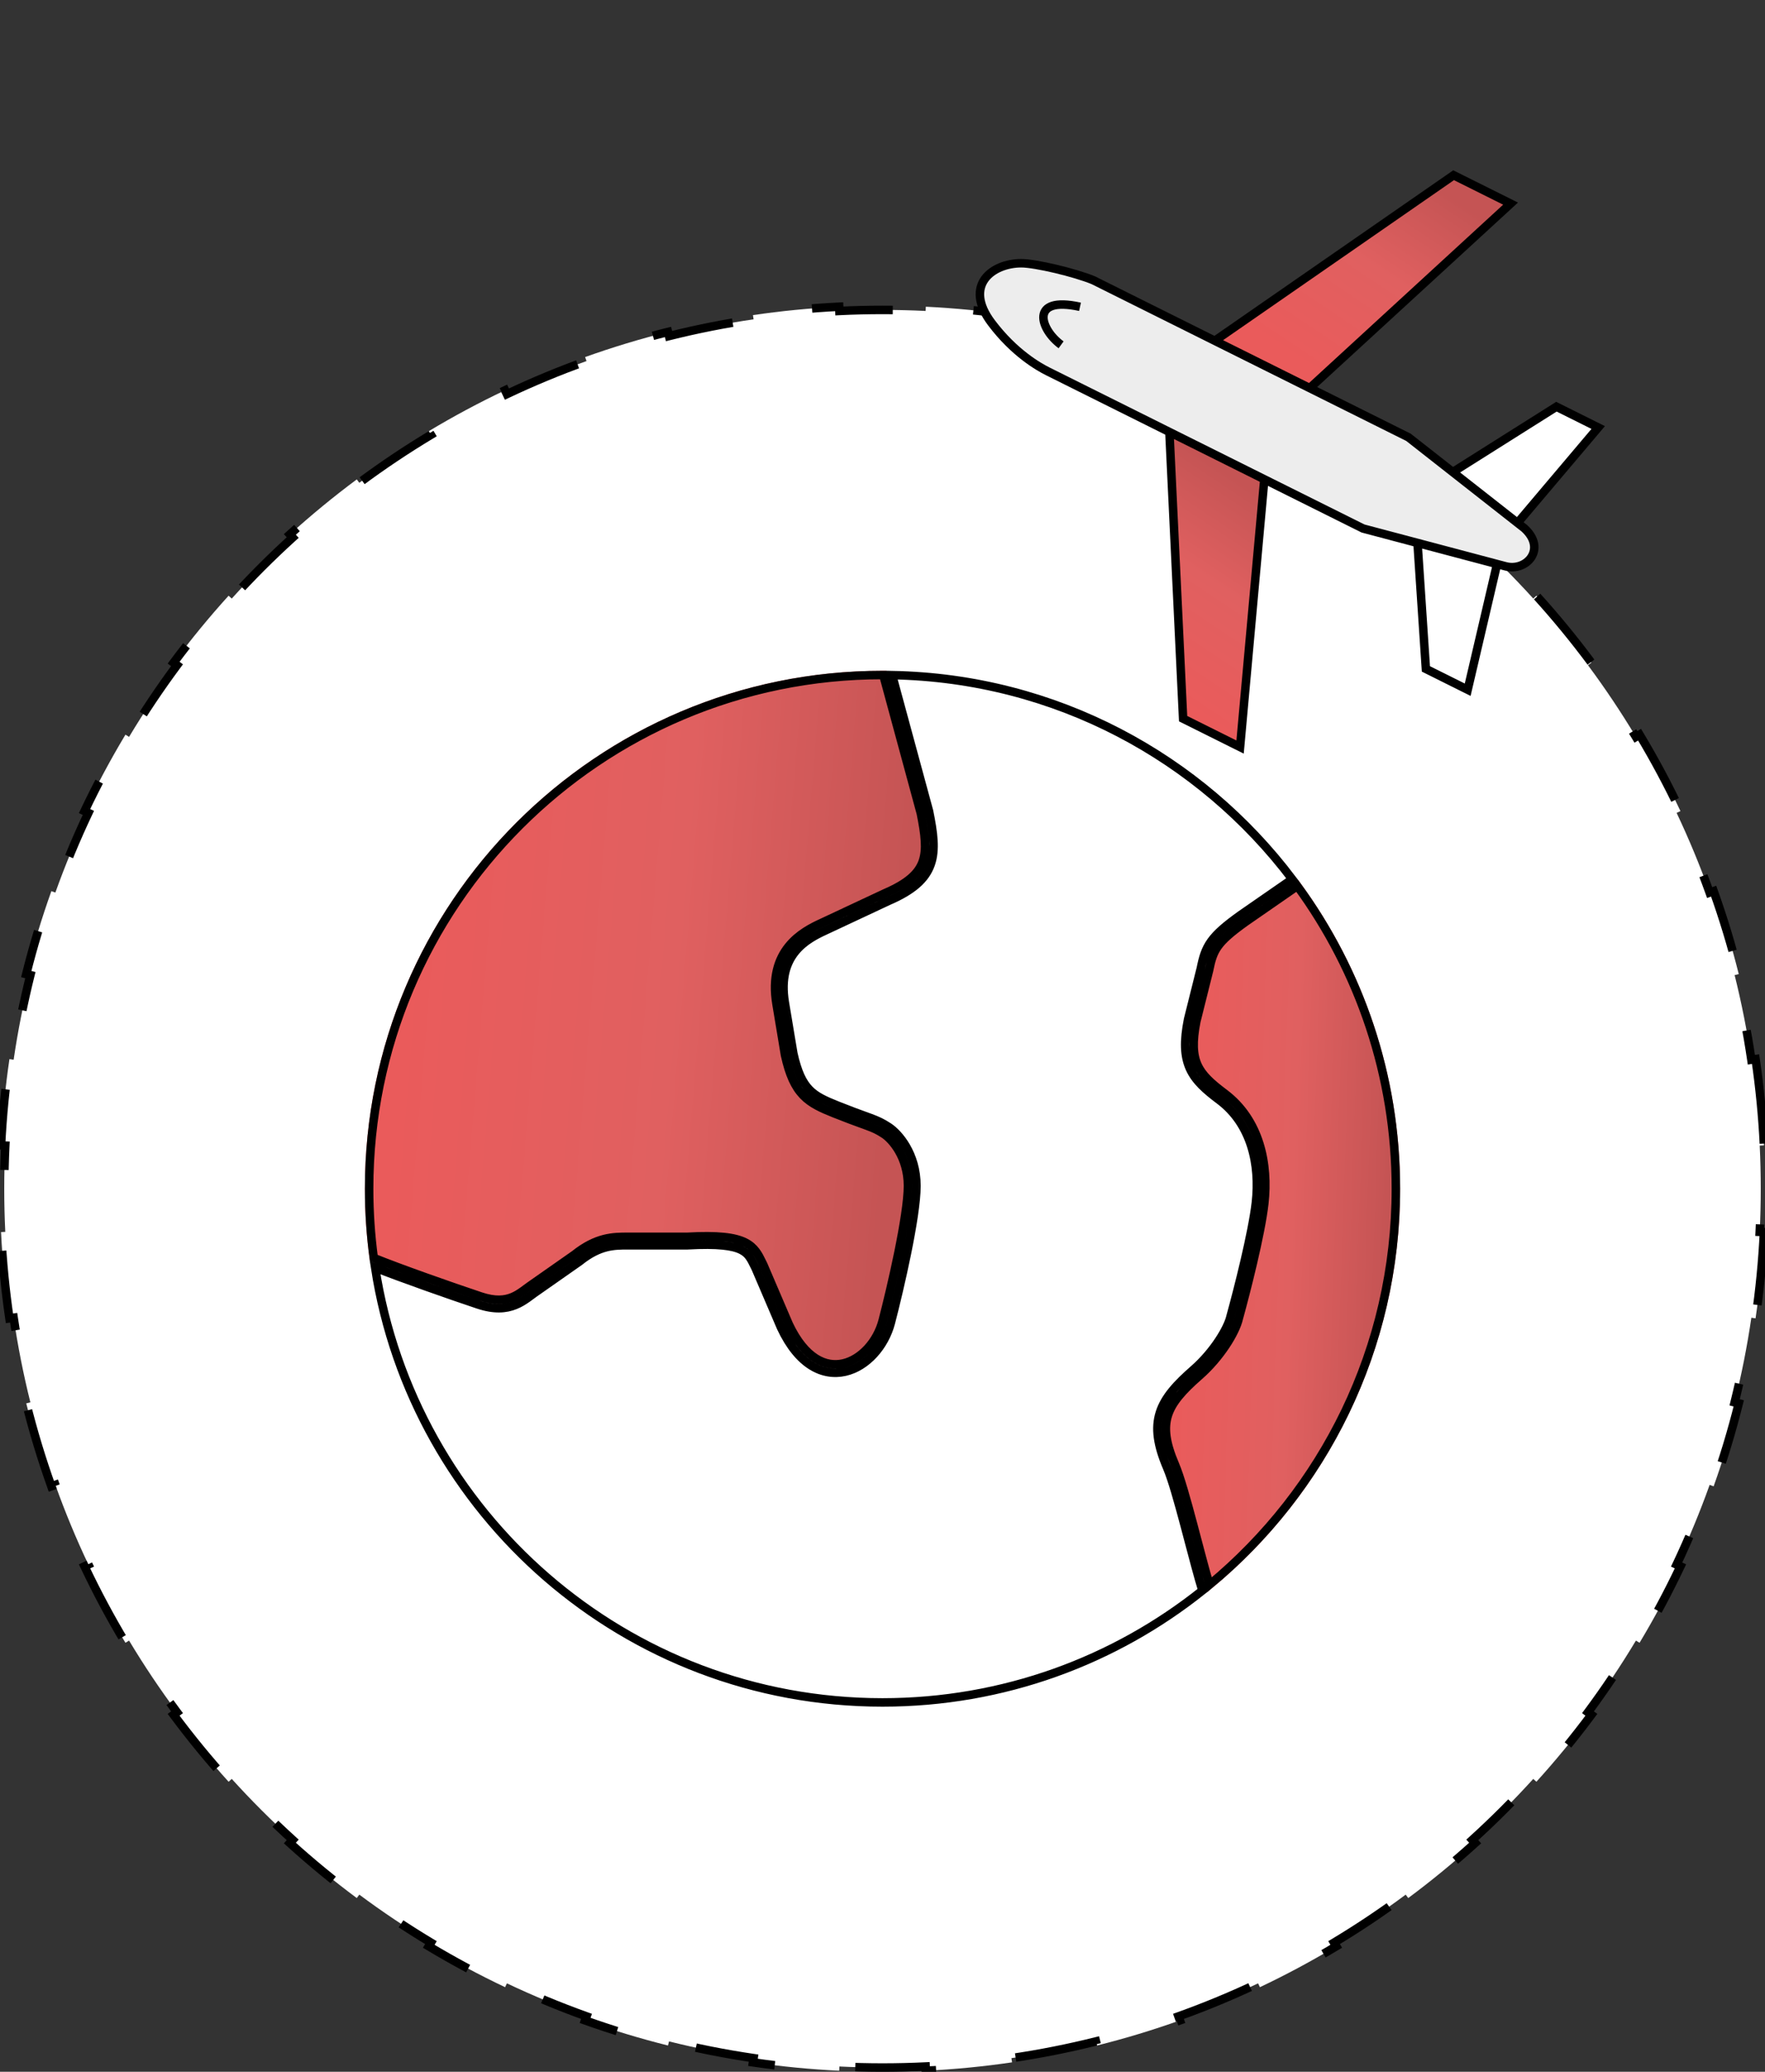 <?xml version="1.0" encoding="UTF-8"?> <svg xmlns="http://www.w3.org/2000/svg" width="208" height="244" viewBox="0 0 208 244" fill="none"><rect x="0" y="0" width="208" height="244" fill="#333333" stroke="none"/> <path d="M206.888 124.734C207.379 128.072 207.711 131.462 207.877 134.895L207.377 134.919C207.459 136.602 207.5 138.296 207.5 140C207.5 141.704 207.459 143.398 207.377 145.081L207.877 145.105C207.711 148.538 207.379 151.928 206.888 155.266L206.393 155.193C205.896 158.571 205.236 161.895 204.421 165.158L204.906 165.279C204.077 168.601 203.087 171.86 201.947 175.048L201.476 174.879C200.33 178.083 199.03 181.213 197.585 184.262L198.037 184.476C196.575 187.562 194.966 190.564 193.218 193.474L192.789 193.216C191.042 196.126 189.155 198.943 187.138 201.657L187.54 201.955C185.508 204.691 183.345 207.323 181.06 209.842L180.69 209.506C178.414 212.016 176.016 214.414 173.506 216.69L173.842 217.06C171.323 219.345 168.691 221.508 165.955 223.54L165.657 223.138C162.943 225.155 160.126 227.042 157.216 228.789L157.474 229.218C154.564 230.966 151.562 232.575 148.476 234.037L148.262 233.585C145.213 235.03 142.082 236.33 138.879 237.476L139.047 237.947C135.86 239.087 132.601 240.077 129.279 240.906L129.158 240.421C125.895 241.236 122.57 241.896 119.193 242.393L119.266 242.888C115.928 243.379 112.538 243.711 109.105 243.877L109.081 243.378C107.398 243.459 105.704 243.5 104 243.5C102.296 243.5 100.602 243.459 98.919 243.378L98.895 243.877C95.462 243.711 92.072 243.379 88.734 242.888L88.807 242.393C85.43 241.896 82.105 241.236 78.842 240.421L78.721 240.906C75.399 240.077 72.14 239.087 68.953 237.947L69.121 237.476C65.918 236.33 62.787 235.03 59.738 233.585L59.524 234.037C56.438 232.575 53.436 230.966 50.526 229.218L50.784 228.789C47.874 227.042 45.057 225.155 42.343 223.138L42.045 223.54C39.309 221.508 36.677 219.345 34.158 217.06L34.494 216.69C31.984 214.414 29.587 212.016 27.311 209.506L26.94 209.842C24.655 207.323 22.492 204.691 20.46 201.955L20.862 201.657C18.845 198.943 16.958 196.126 15.211 193.216L14.782 193.474C13.034 190.564 11.425 187.562 9.963 184.476L10.415 184.262C8.97 181.213 7.67 178.083 6.524 174.879L6.053 175.048C4.913 171.86 3.923 168.601 3.094 165.279L3.579 165.158C2.764 161.895 2.104 158.57 1.607 155.193L1.112 155.266C0.621 151.928 0.289 148.538 0.123 145.105L0.623 145.081C0.541 143.398 0.5 141.704 0.5 140C0.5 138.296 0.541 136.602 0.623 134.919L0.123 134.895C0.289 131.462 0.621 128.072 1.112 124.734L1.607 124.807C2.104 121.43 2.764 118.105 3.579 114.842L3.094 114.721C3.923 111.399 4.913 108.14 6.053 104.953L6.524 105.121C7.67 101.918 8.97 98.787 10.415 95.738L9.963 95.524C11.425 92.439 13.034 89.436 14.782 86.526L15.211 86.784C16.958 83.874 18.845 81.057 20.862 78.343L20.46 78.045C22.492 75.309 24.655 72.677 26.94 70.158L27.311 70.494C29.587 67.984 31.984 65.587 34.494 63.31L34.158 62.94C36.677 60.655 39.309 58.492 42.045 56.46L42.343 56.862C45.057 54.845 47.874 52.958 50.784 51.211L50.526 50.782C53.436 49.034 56.438 47.425 59.524 45.963L59.738 46.415C62.787 44.97 65.918 43.67 69.121 42.524L68.953 42.053C72.14 40.913 75.399 39.923 78.721 39.094L78.842 39.579C82.105 38.764 85.43 38.104 88.807 37.607L88.734 37.112C92.072 36.621 95.462 36.289 98.895 36.123L98.919 36.623C100.602 36.541 102.296 36.5 104 36.5C105.704 36.5 107.398 36.541 109.081 36.623L109.105 36.123C112.538 36.289 115.928 36.621 119.266 37.112L119.193 37.607C122.57 38.104 125.895 38.764 129.158 39.579L129.279 39.094C132.601 39.923 135.86 40.913 139.047 42.053L138.879 42.524C142.083 43.67 145.213 44.97 148.262 46.415L148.476 45.963C151.562 47.425 154.564 49.034 157.474 50.782L157.216 51.211C160.126 52.958 162.943 54.845 165.657 56.862L165.955 56.46C168.691 58.492 171.323 60.655 173.842 62.94L173.506 63.31C176.016 65.587 178.414 67.984 180.69 70.494L181.06 70.158C183.345 72.677 185.508 75.309 187.54 78.045L187.138 78.343C189.155 81.057 191.042 83.874 192.789 86.784L193.218 86.526C194.966 89.436 196.575 92.439 198.037 95.524L197.585 95.738C199.03 98.787 200.33 101.918 201.476 105.121L201.947 104.953C203.087 108.14 204.077 111.399 204.906 114.721L204.421 114.842C205.236 118.105 205.896 121.43 206.393 124.807L206.888 124.734Z" fill="white" stroke="black" stroke-dasharray="10 10"></path> <path d="M128.837 33.001C126.674 32.11 122.034 30.999 120.337 31.002C116.983 31.007 113.481 33.55 116.842 38.017C119.531 41.591 122.442 43.222 123.487 43.742L137.809 50.876L148.997 56.449L160.634 62.245L167.049 63.945L176.424 66.429L177.411 66.691C179.872 67.358 182.328 64.671 179.641 62.215L178.837 61.585L171.206 55.599L165.984 51.503L154.348 45.707L143.159 40.134L128.837 33.001Z" fill="#EDEDED"></path> <path d="M154.348 45.707L178.017 23.981L171.303 20.637L143.159 40.134L154.348 45.707Z" fill="url(#paint0_linear)"></path> <path d="M146.139 87.982L148.997 56.449L137.809 50.876L139.426 84.638L146.139 87.982Z" fill="url(#paint1_linear)"></path> <path d="M167.049 63.945L168.038 78.78L172.962 81.232L176.424 66.429L167.049 63.945Z" fill="white"></path> <path d="M178.837 61.585L188.343 50.351L183.42 47.899L171.206 55.599L178.837 61.585Z" fill="white"></path> <path d="M154.348 45.707L165.984 51.503L171.206 55.599M154.348 45.707L178.016 23.981L171.303 20.637L143.159 40.134M154.348 45.707L143.159 40.134M143.159 40.134L128.837 33.001C126.674 32.11 122.034 30.999 120.337 31.002C116.983 31.007 113.481 33.55 116.842 38.017C119.531 41.591 122.442 43.222 123.487 43.742L137.809 50.876M148.997 56.449L160.634 62.245L167.049 63.944M148.997 56.449L146.139 87.982L139.426 84.638L137.809 50.876M148.997 56.449L137.809 50.876M167.049 63.944L168.038 78.78L172.962 81.232L176.424 66.429M167.049 63.944L176.424 66.429M176.424 66.429L177.411 66.691C179.872 67.358 182.328 64.671 179.641 62.215L178.837 61.585M178.837 61.585L188.343 50.351L183.42 47.899L171.206 55.599M178.837 61.585L171.206 55.599M125.047 40.609C122.585 38.824 121.237 34.801 127.276 36.134" stroke="black"></path> <path d="M104 79C70.311 79 43 106.311 43 140C43 142.885 43.2 145.722 43.587 148.5C46.392 149.667 52.9 151.962 56.5 153.162C60.1 154.362 61.5 152.662 63 151.662L68 148.162C70.5 146.162 72.333 146.162 74 146.162H81C88.2 145.762 88.5 147.162 89.5 149.162L92.5 156.162C96.5 164.662 103.136 160.892 104.5 155.662C105.5 151.828 107.5 143.262 107.5 139.662C107.5 136.062 105.484 133.828 104.476 133.162C103 132.186 102.5 132.262 98.5 130.662C95.5 129.462 94 128.662 93 124.162L92 118.162C91 112.162 94.833 110.162 97 109.162L104.476 105.662C110.057 103.262 110 100.662 109 95.662L104.476 79.002C104.317 79.001 104.159 79 104 79Z" fill="url(#paint2_linear)"></path> <path d="M104.476 79.002L109 95.662C110 100.662 110.057 103.262 104.476 105.662L97 109.162C94.833 110.162 91 112.162 92 118.162L93 124.162C94 128.662 95.5 129.462 98.5 130.662C102.5 132.262 103 132.186 104.476 133.162C105.484 133.828 107.5 136.062 107.5 139.662C107.5 143.262 105.5 151.828 104.5 155.662C103.135 160.892 96.5 164.662 92.5 156.162L89.5 149.162C88.5 147.162 88.2 145.762 81 146.162H74C72.333 146.162 70.5 146.162 68 148.162L63 151.662C61.5 152.662 60.1 154.362 56.5 153.162C52.9 151.962 46.392 149.667 43.587 148.5C47.723 178.166 73.195 201 104 201C118.495 201 131.809 195.944 142.275 187.5C141.017 183.5 139.2 175.462 138 172.662C135.767 167.452 137 165.162 141 161.662C143.427 159.538 145.167 156.662 145.5 155.162C146.333 152.162 148.1 145.262 148.5 141.662C149 137.162 148 132.162 144 129.162C140.8 126.762 139.5 125.162 140.5 120.162L142 114.162C142.5 111.662 143 110.662 146.5 108.162C146.818 107.934 150.502 105.388 152.846 103.768L153 103.662C141.972 88.815 124.356 79.154 104.476 79.002Z" fill="white"></path> <path d="M165 140C165 126.385 160.539 113.812 153 103.662L152.846 103.768C150.502 105.388 146.818 107.934 146.5 108.162C143 110.662 142.5 111.662 142 114.162L140.5 120.162C139.5 125.162 140.8 126.762 144 129.162C148 132.162 149 137.162 148.5 141.662C148.1 145.262 146.333 152.162 145.5 155.162C145.167 156.662 143.427 159.538 141 161.662C137 165.162 135.767 167.452 138 172.662C139.2 175.462 141.017 183.5 142.275 187.5C156.135 176.318 165 159.194 165 140Z" fill="url(#paint3_linear)"></path> <path d="M164.5 140C164.5 158.77 155.953 175.544 142.536 186.642C142.088 185.138 141.583 183.224 141.064 181.259C140.91 180.675 140.754 180.086 140.599 179.502C139.841 176.657 139.077 173.906 138.46 172.465C137.363 169.907 137.163 168.167 137.639 166.672C138.123 165.154 139.334 163.784 141.329 162.038C142.58 160.944 143.65 159.659 144.451 158.455C145.242 157.268 145.796 156.12 145.985 155.284C146.818 152.282 148.592 145.358 148.997 141.717C149.507 137.127 148.499 131.911 144.3 128.762C142.701 127.563 141.673 126.628 141.13 125.431C140.594 124.247 140.499 122.723 140.988 120.272L142.485 114.283L142.488 114.272L142.49 114.26C142.737 113.027 142.971 112.238 143.532 111.452C144.105 110.65 145.046 109.815 146.791 108.569C147.094 108.352 150.535 105.973 152.885 104.349C160.189 114.347 164.5 126.669 164.5 140ZM140.093 181.5C140.658 183.64 141.214 185.745 141.697 187.323C131.357 195.571 118.255 200.5 104 200.5C73.746 200.5 48.679 178.293 44.209 149.291C47.327 150.527 53.053 152.54 56.342 153.636C58.239 154.269 59.613 154.151 60.725 153.7C61.27 153.48 61.733 153.187 62.146 152.895C62.336 152.761 62.502 152.638 62.66 152.521C62.868 152.366 63.062 152.221 63.277 152.078L63.277 152.078L63.287 152.071L68.287 148.571L68.3 148.562L68.312 148.552C69.513 147.592 70.533 147.127 71.436 146.896C72.347 146.664 73.163 146.662 74 146.662H81H81.014L81.028 146.661C84.626 146.461 86.381 146.724 87.351 147.209C88.185 147.626 88.475 148.214 88.91 149.098C88.954 149.186 88.999 149.278 89.046 149.372L92.04 156.359L92.044 156.367L92.048 156.375C93.074 158.557 94.294 160.002 95.604 160.828C96.924 161.66 98.307 161.844 99.6 161.548C102.153 160.963 104.267 158.537 104.984 155.788C105.486 153.864 106.238 150.755 106.865 147.674C107.489 144.608 108 141.519 108 139.662C108 135.872 105.88 133.491 104.752 132.745C103.974 132.23 103.444 131.99 102.61 131.677C102.392 131.596 102.153 131.509 101.884 131.412C101.137 131.141 100.151 130.784 98.686 130.198C97.178 129.594 96.151 129.128 95.361 128.303C94.579 127.488 93.982 126.27 93.491 124.066L92.493 118.08C92.014 115.206 92.696 113.353 93.702 112.1C94.728 110.823 96.133 110.113 97.21 109.616L97.212 109.615L104.681 106.118C107.515 104.898 109.05 103.572 109.677 101.804C110.289 100.079 109.986 98.042 109.49 95.564L109.487 95.547L109.483 95.531L105.132 79.51C124.393 79.864 141.455 89.218 152.288 103.546C149.945 105.166 146.52 107.533 146.209 107.755C144.454 109.009 143.395 109.924 142.718 110.871C142.032 111.832 141.765 112.791 141.512 114.052L140.015 120.041L140.012 120.052L140.01 120.064C139.501 122.606 139.556 124.379 140.22 125.843C140.877 127.295 142.099 128.361 143.7 129.562C147.501 132.412 148.493 137.196 148.003 141.607C147.608 145.16 145.853 152.023 145.018 155.028L145.015 155.041L145.012 155.053C144.865 155.716 144.384 156.751 143.619 157.901C142.86 159.041 141.847 160.257 140.671 161.286C138.666 163.039 137.261 164.565 136.686 166.369C136.104 168.196 136.404 170.207 137.54 172.859C138.123 174.218 138.867 176.886 139.633 179.76C139.786 180.336 139.94 180.919 140.093 181.5ZM104 79.5C104.031 79.5 104.062 79.5 104.093 79.5L108.513 95.776C109.015 98.289 109.239 100.048 108.735 101.47C108.245 102.85 107.02 104.023 104.278 105.202L104.271 105.206L104.264 105.209L96.79 108.708C96.79 108.708 96.79 108.708 96.789 108.708C95.699 109.212 94.105 110.001 92.923 111.474C91.721 112.97 90.986 115.117 91.507 118.244L92.507 124.244L92.509 124.257L92.512 124.27C93.02 126.559 93.672 127.987 94.639 128.995C95.599 129.996 96.822 130.529 98.314 131.126C99.797 131.719 100.808 132.086 101.556 132.357C101.82 132.452 102.052 132.536 102.259 132.614C103.044 132.908 103.502 133.117 104.2 133.579C105.088 134.166 107 136.252 107 139.662C107 141.404 106.511 144.399 105.885 147.475C105.262 150.535 104.514 153.626 104.016 155.536C103.369 158.017 101.482 160.091 99.377 160.573C98.34 160.811 97.229 160.671 96.137 159.982C95.037 159.289 93.928 158.02 92.956 155.957L89.96 148.965L89.954 148.951L89.947 148.938C89.899 148.842 89.852 148.744 89.804 148.646C89.382 147.78 88.948 146.889 87.799 146.315C86.571 145.701 84.579 145.463 80.986 145.662H74H73.983C73.157 145.662 72.229 145.662 71.189 145.927C70.137 146.196 68.995 146.728 67.7 147.761L62.718 151.249C62.497 151.397 62.257 151.575 62.023 151.747C61.866 151.864 61.712 151.978 61.569 152.078C61.185 152.35 60.793 152.594 60.35 152.773C59.487 153.123 58.361 153.255 56.658 152.687C53.168 151.524 46.958 149.336 44.044 148.147C43.685 145.483 43.5 142.763 43.5 140C43.5 106.587 70.587 79.5 104 79.5Z" stroke="black"></path> <defs> <linearGradient id="paint0_linear" x1="148.362" y1="39.561" x2="162.889" y2="17.825" gradientUnits="userSpaceOnUse"> <stop stop-color="#EA5B5B"></stop> <stop offset="0.547" stop-color="#E06060"></stop> <stop offset="1" stop-color="#C55454"></stop> </linearGradient> <linearGradient id="paint1_linear" x1="129.839" y1="76.751" x2="144.082" y2="55.341" gradientUnits="userSpaceOnUse"> <stop stop-color="#EA5B5B"></stop> <stop offset="0.547" stop-color="#E06060"></stop> <stop offset="1" stop-color="#C55454"></stop> </linearGradient> <linearGradient id="paint2_linear" x1="49.282" y1="94.075" x2="107.323" y2="98.874" gradientUnits="userSpaceOnUse"> <stop stop-color="#EA5B5B"></stop> <stop offset="0.547" stop-color="#E06060"></stop> <stop offset="1" stop-color="#C55454"></stop> </linearGradient> <linearGradient id="paint3_linear" x1="139.55" y1="119.04" x2="164.211" y2="119.885" gradientUnits="userSpaceOnUse"> <stop stop-color="#EA5B5B"></stop> <stop offset="0.547" stop-color="#E06060"></stop> <stop offset="1" stop-color="#C55454"></stop> </linearGradient> </defs> </svg> 